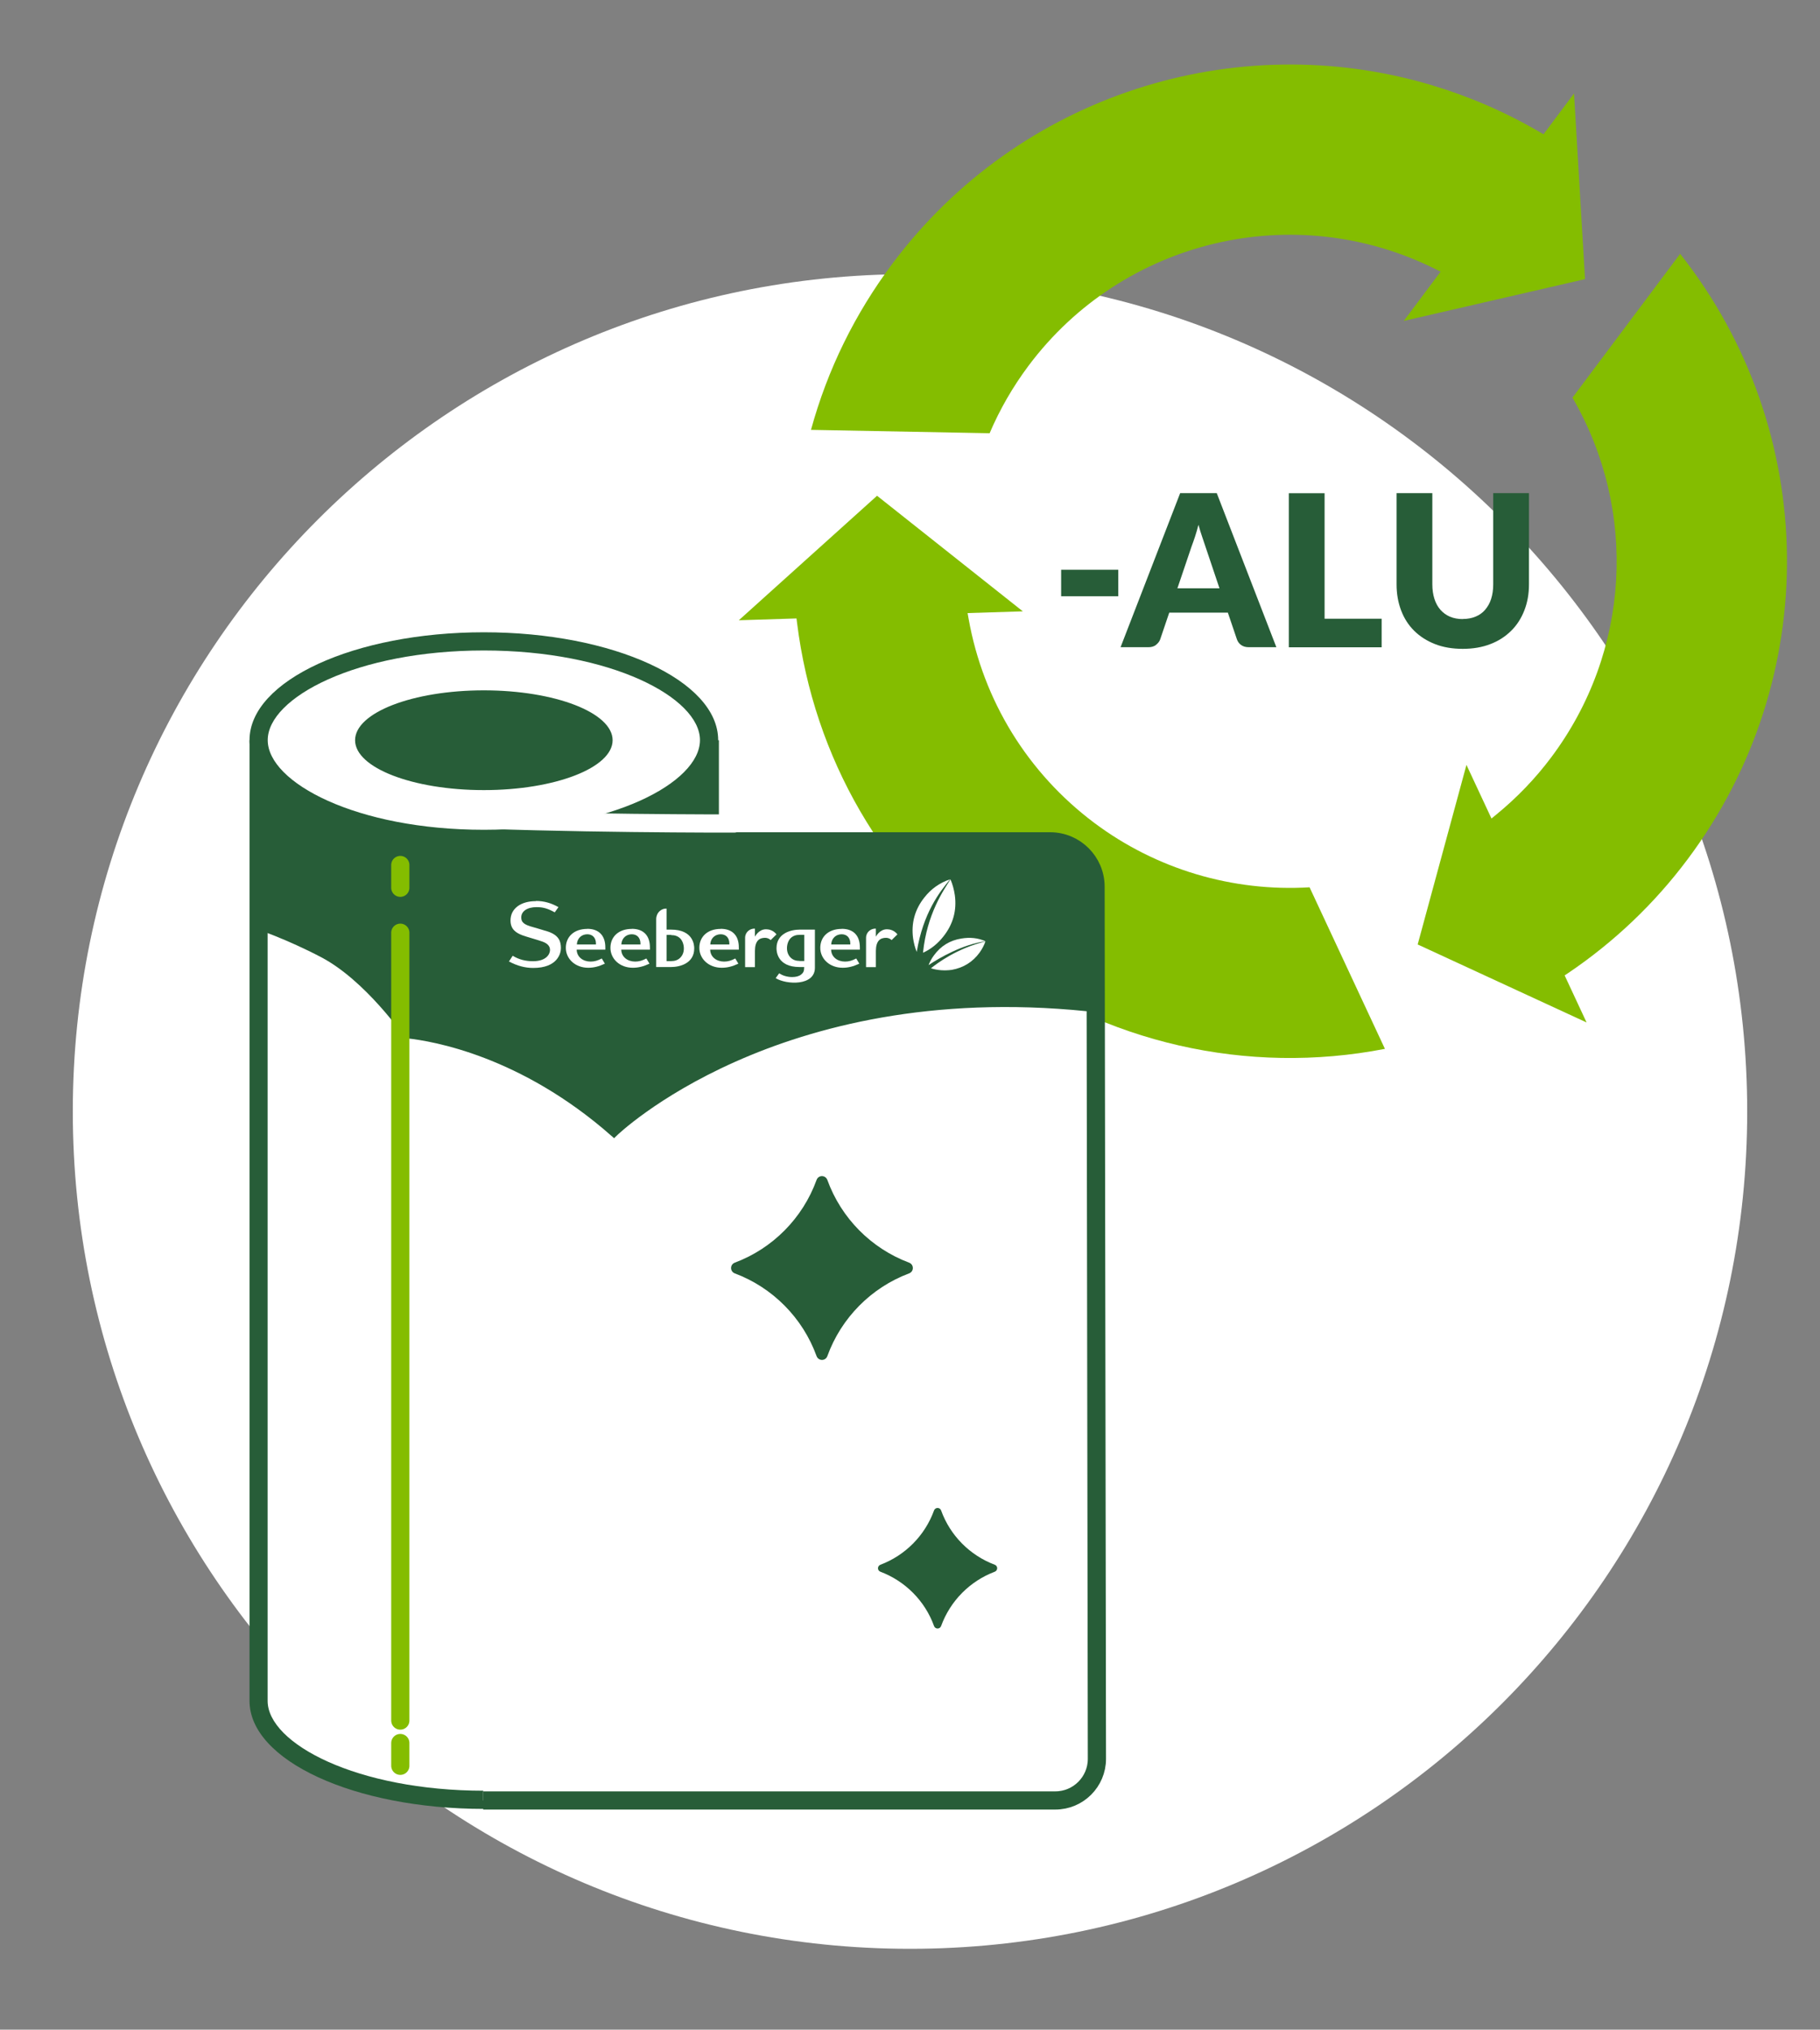 <?xml version="1.0" encoding="UTF-8"?>
<svg xmlns="http://www.w3.org/2000/svg" width="200" height="223" viewBox="0 0 200 223" fill="none">
  <rect x="0" y="0" width="200" height="223" fill="#808080" stroke="none"/>
  <path d="M100 214.12C150.81 214.12 192 172.93 192 122.12C192 71.31 150.81 30.12 100 30.12C49.19 30.12 8 71.31 8 122.12C8 172.93 49.19 214.12 100 214.12Z" fill="white"></path>
  <path d="M184.629 27.89L172.799 43.69C180.029 56.17 179.129 71.63 170.479 83.19C168.739 85.52 166.699 87.64 164.439 89.49L163.899 89.93L161.149 84.04L155.789 103.77L174.349 112.34L171.939 107.17L172.329 106.91C177.389 103.49 181.809 99.28 185.459 94.4C200.319 74.54 199.959 47.3 184.639 27.9L184.629 27.89Z" fill="#84BD00"></path>
  <path d="M113.029 40.18C123.419 26.3 142.219 21.83 157.729 29.56L158.309 29.85L154.259 35.26L174.179 30.67L172.969 10.27L169.619 14.75L169.199 14.51C165.369 12.27 161.359 10.56 157.269 9.34C135.829 2.96 112.019 10.33 98.059 28.98C93.939 34.49 90.929 40.62 89.119 47.23L108.749 47.6C109.869 44.97 111.309 42.48 113.029 40.18Z" fill="#84BD00"></path>
  <path d="M120.249 90.41C112.949 84.94 108.039 76.98 106.439 67.98L106.329 67.36L112.399 67.17L96.379 54.47L81.189 68.15L87.529 67.95L87.589 68.44C89.449 83.29 97.059 96.41 109.039 105.37C121.369 114.6 137.059 118.18 152.189 115.24L143.909 97.49C135.439 98 127.049 95.5 120.249 90.41Z" fill="#84BD00"></path>
  <path d="M116.609 62.6H122.889V65.51H116.609V62.6Z" fill="#275D38"></path>
  <path d="M140.269 71.11H137.229C136.889 71.11 136.609 71.03 136.389 70.87C136.169 70.71 136.019 70.51 135.929 70.26L134.929 67.31H128.489L127.489 70.26C127.409 70.48 127.259 70.67 127.039 70.85C126.819 71.03 126.539 71.11 126.209 71.11H123.139L129.689 54.18H133.709L140.259 71.11H140.269ZM129.389 64.64H134.009L132.449 60C132.349 59.71 132.229 59.36 132.099 58.96C131.959 58.56 131.829 58.13 131.699 57.66C131.579 58.13 131.449 58.57 131.319 58.97C131.189 59.37 131.059 59.72 130.949 60.02L129.389 64.63V64.64Z" fill="#275D38"></path>
  <path d="M145.559 67.98H151.829V71.12H141.629V54.19H145.559V67.98Z" fill="#275D38"></path>
  <path d="M160.739 68.01C161.269 68.01 161.739 67.92 162.149 67.75C162.559 67.58 162.919 67.33 163.199 67C163.479 66.67 163.709 66.28 163.859 65.81C164.009 65.34 164.089 64.81 164.089 64.21V54.18H168.019V64.21C168.019 65.25 167.849 66.2 167.509 67.07C167.169 67.94 166.689 68.69 166.059 69.31C165.429 69.93 164.669 70.43 163.769 70.77C162.869 71.12 161.859 71.29 160.739 71.29C159.619 71.29 158.589 71.12 157.699 70.77C156.799 70.42 156.039 69.93 155.409 69.31C154.779 68.69 154.299 67.94 153.969 67.07C153.639 66.2 153.469 65.25 153.469 64.21V54.18H157.399V64.2C157.399 64.8 157.479 65.33 157.629 65.8C157.779 66.27 157.999 66.67 158.289 67C158.579 67.33 158.929 67.58 159.339 67.76C159.749 67.93 160.229 68.02 160.749 68.02L160.739 68.01Z" fill="#275D38"></path>
  <path d="M53.21 197.75C39.77 197.75 28.42 192.77 28.42 186.88V82.33H78V186.88C78 192.77 66.65 197.75 53.21 197.75Z" fill="white"></path>
  <path d="M76.99 83.33V186.88C76.99 191.55 67.22 196.75 53.2 196.75C39.18 196.75 29.41 191.55 29.41 186.88V83.33H76.99ZM78.99 81.33H27.42V186.88C27.42 193.44 38.97 198.75 53.21 198.75C67.45 198.75 79 193.43 79 186.88V81.33H78.99Z" fill="#275D38"></path>
  <path d="M53.17 92.18C39.75 92.18 28.42 87.21 28.42 81.33C28.42 75.45 39.75 70.48 53.17 70.48C66.59 70.48 77.92 75.45 77.92 81.33C77.92 87.21 66.59 92.18 53.17 92.18Z" fill="white"></path>
  <path d="M53.17 71.47C67.17 71.47 76.92 76.66 76.92 81.32C76.92 85.98 67.17 91.17 53.17 91.17C39.17 91.17 29.42 85.98 29.42 81.32C29.42 76.66 39.17 71.47 53.17 71.47ZM53.17 69.47C38.95 69.47 27.42 74.78 27.42 81.32C27.42 87.86 38.95 93.17 53.17 93.17C67.39 93.17 78.92 87.86 78.92 81.32C78.92 74.78 67.39 69.47 53.17 69.47Z" fill="#275D38"></path>
  <path d="M53.169 86.04C60.559 86.04 66.549 83.931 66.549 81.33C66.549 78.729 60.559 76.62 53.169 76.62C45.779 76.62 39.789 78.729 39.789 81.33C39.789 83.931 45.779 86.04 53.169 86.04Z" fill="#275D38"></path>
  <path d="M53.169 77.39C61.33 77.39 65.779 79.99 65.779 81.32C65.779 82.65 61.33 85.25 53.169 85.25C45.01 85.25 40.559 82.65 40.559 81.32C40.559 79.99 45.01 77.39 53.169 77.39ZM53.169 75.85C45.349 75.85 39.02 78.3 39.02 81.33C39.02 84.36 45.359 86.81 53.169 86.81C60.98 86.81 67.32 84.36 67.32 81.33C67.32 78.3 60.98 75.85 53.169 75.85Z" fill="#275D38"></path>
  <path d="M53.17 92.44H115.4C118.15 92.44 120.38 94.67 120.39 97.41L120.54 193.25C120.54 195.77 118.49 197.82 115.97 197.82H53.1" fill="white"></path>
  <path d="M53.17 92.44H115.4C118.15 92.44 120.38 94.67 120.39 97.41L120.54 193.25C120.54 195.77 118.49 197.82 115.97 197.82H53.1" stroke="#275D38" stroke-width="2" stroke-miterlimit="10"></path>
  <path d="M66.881 91.74C72.461 89.89 75.791 87.03 77.471 85.2L77.631 91.87L66.881 91.74Z" fill="#275D38"></path>
  <path d="M76.74 87L76.84 91.09L70.72 91.01C73.37 89.73 75.34 88.27 76.74 87ZM78.2 83.04C78.2 83.04 73.53 90.68 60.32 92.43L78.42 92.65L78.2 83.04Z" fill="#275D38"></path>
  <path d="M102.64 165.96C101.64 168.71 99.481 170.89 96.751 171.92C96.391 172.06 96.391 172.56 96.751 172.69C99.481 173.72 101.65 175.9 102.64 178.65C102.77 179.02 103.29 179.02 103.42 178.65C104.42 175.9 106.58 173.72 109.31 172.69C109.67 172.55 109.67 172.05 109.31 171.92C106.58 170.89 104.41 168.71 103.42 165.96C103.29 165.59 102.77 165.59 102.64 165.96Z" fill="#275D38"></path>
  <path d="M89.73 129.65C88.21 133.84 84.91 137.17 80.75 138.73C80.2 138.94 80.2 139.7 80.75 139.91C84.91 141.47 88.21 144.8 89.73 148.99C89.94 149.56 90.72 149.56 90.92 148.99C92.44 144.8 95.74 141.47 99.9 139.91C100.45 139.7 100.45 138.94 99.9 138.73C95.74 137.17 92.44 133.84 90.92 129.65C90.71 129.08 89.93 129.08 89.73 129.65Z" fill="#275D38"></path>
  <path d="M115.909 92.76C115.909 92.76 119.329 93.54 120.199 96.18C121.069 98.82 120.199 110.53 120.199 110.53C120.189 110.53 119.449 110.69 119.439 110.69C85.179 107.22 67.469 124.49 67.469 124.49C57.389 115.62 47.649 113.98 44.769 113.67C44.769 113.67 40.489 107.43 35.479 104.8C31.649 102.79 28.369 101.7 28.369 101.7V84.93C28.369 84.93 31.259 87.17 35.659 89.12C40.059 91.07 41.579 91.51 45.179 91.9C48.779 92.29 115.909 92.77 115.909 92.77V92.76Z" fill="#275D38" stroke="#275D38" stroke-width="0.83" stroke-miterlimit="10"></path>
  <path d="M96.25 102.92C96.25 102.92 96.64 102.1 97.47 102.1C97.75 102.1 98.25 102.19 98.62 102.66L97.98 103.29C97.98 103.29 97.75 103.04 97.36 103.04C96.73 103.04 96.26 103.36 96.25 104.48V106.26H95.17V103.09C95.17 102.99 95.17 102.89 95.2 102.79C95.27 102.52 95.43 102.31 95.67 102.17C95.85 102.07 96.04 102.02 96.25 102.03V102.93V102.92Z" fill="white"></path>
  <path d="M82.959 102.92C82.959 102.92 83.349 102.1 84.179 102.1C84.459 102.1 84.959 102.19 85.329 102.66L84.689 103.29C84.689 103.29 84.459 103.04 84.069 103.04C83.439 103.04 82.969 103.36 82.959 104.48V106.26H81.879V103.09C81.879 102.99 81.879 102.89 81.909 102.79C81.979 102.52 82.139 102.31 82.379 102.17C82.559 102.07 82.749 102.02 82.959 102.03V102.93V102.92Z" fill="white"></path>
  <path d="M68.28 103.76C68.32 103.07 68.82 102.65 69.43 102.65C70 102.65 70.38 103.03 70.38 103.68V103.77H68.28V103.76ZM69.43 102.06C67.97 102.06 67.08 102.93 67.08 104.14C67.08 105.35 68.11 106.33 69.54 106.33C70.15 106.33 70.71 106.19 71.37 105.88L71.03 105.31C70.57 105.55 70.21 105.65 69.8 105.65C68.97 105.65 68.29 105.15 68.27 104.34H71.42V104.09C71.42 102.79 70.71 102.05 69.43 102.05" fill="white"></path>
  <path d="M78.05 103.76C78.09 103.07 78.59 102.65 79.2 102.65C79.77 102.65 80.15 103.03 80.15 103.68V103.77H78.05V103.76ZM79.2 102.06C77.74 102.06 76.85 102.93 76.85 104.14C76.85 105.35 77.88 106.33 79.31 106.33C79.92 106.33 80.48 106.19 81.14 105.88L80.8 105.31C80.34 105.55 79.98 105.65 79.57 105.65C78.74 105.65 78.06 105.15 78.04 104.34H81.19V104.09C81.19 102.79 80.48 102.05 79.2 102.05" fill="white"></path>
  <path d="M91.341 103.76C91.381 103.07 91.881 102.65 92.491 102.65C93.061 102.65 93.441 103.03 93.441 103.68V103.77H91.341V103.76ZM92.491 102.06C91.031 102.06 90.141 102.93 90.141 104.14C90.141 105.35 91.171 106.33 92.601 106.33C93.211 106.33 93.761 106.19 94.431 105.88L94.091 105.31C93.631 105.55 93.271 105.65 92.861 105.65C92.031 105.65 91.351 105.15 91.331 104.34H94.491V104.09C94.491 102.79 93.781 102.05 92.501 102.05" fill="white"></path>
  <path d="M58.89 99.01C58.08 99.01 57.39 99.2 56.9 99.56C56.38 99.94 56.1 100.47 56.1 101.14C56.1 102.13 56.75 102.51 57.4 102.76C57.79 102.91 59.27 103.32 59.65 103.47C60.15 103.66 60.44 103.94 60.44 104.38C60.44 104.82 60.04 105.61 58.57 105.61C57.74 105.61 57.01 105.42 56.34 105.01L55.93 105.64C56.86 106.13 57.71 106.35 58.6 106.35C61.24 106.35 61.64 104.77 61.64 104.17C61.64 103.42 61.4 102.76 60.24 102.36C59.95 102.26 58.49 101.84 58.22 101.76C57.5 101.52 57.28 101.26 57.28 100.8C57.28 100.12 57.93 99.67 58.96 99.67C59.66 99.67 60.16 99.8 60.96 100.24L61.37 99.67C60.58 99.22 59.78 98.99 58.9 98.99L58.89 99.01Z" fill="white"></path>
  <path d="M63.39 103.76C63.43 103.07 63.93 102.65 64.54 102.65C65.11 102.65 65.49 103.03 65.49 103.68V103.77H63.39V103.76ZM64.53 102.06C63.07 102.06 62.18 102.93 62.18 104.14C62.18 105.35 63.21 106.33 64.64 106.33C65.25 106.33 65.8 106.19 66.47 105.88L66.13 105.31C65.67 105.55 65.31 105.65 64.9 105.65C64.07 105.65 63.39 105.15 63.37 104.34H66.52V104.09C66.52 102.79 65.81 102.05 64.53 102.05" fill="white"></path>
  <path d="M87.88 105.59H88.38V102.71H87.88C87.47 102.71 87.14 102.83 86.9 103.06C86.66 103.29 86.48 103.7 86.48 104.18C86.48 104.66 86.66 105 86.9 105.23C87.14 105.46 87.46 105.58 87.88 105.58M89.55 102.14V106.33C89.55 108.35 86.41 108.2 85.24 107.47L85.62 106.94C85.81 107.06 86.03 107.17 86.28 107.24C86.53 107.31 86.78 107.35 87.04 107.35C87.47 107.35 87.8 107.26 88.03 107.08C88.26 106.9 88.37 106.71 88.37 106.33V106.25H87.87C85.41 106.25 85.33 104.52 85.33 104.19C85.33 102.5 86.98 102.14 87.87 102.14H89.54H89.55Z" fill="white"></path>
  <path d="M72.109 106.25C72.109 106.25 72.109 101.17 72.109 100.98C72.109 100.88 72.119 100.78 72.149 100.68C72.229 100.38 72.369 100.17 72.639 99.99C72.839 99.87 73.019 99.82 73.249 99.83V102.14H73.749C76.209 102.14 76.289 103.87 76.289 104.2C76.289 105.89 74.639 106.25 73.749 106.25H72.109ZM73.749 102.72H73.249V105.6H73.749C74.159 105.6 74.489 105.48 74.729 105.25C74.969 105.02 75.149 104.68 75.149 104.21C75.149 103.74 74.969 103.32 74.729 103.09C74.489 102.86 74.169 102.74 73.749 102.74V102.72Z" fill="white"></path>
  <path d="M104.929 98.37C104.839 97.75 104.679 97.16 104.449 96.62C103.699 97.79 101.859 100.42 101.429 104.68C102.299 104.29 103.049 103.68 103.679 102.88C104.739 101.54 105.149 100.03 104.929 98.37ZM104.409 96.61C103.259 96.99 102.309 97.67 101.569 98.62C100.529 99.93 100.119 101.43 100.339 103.09C100.419 103.62 100.549 104.13 100.739 104.59C101.449 100.31 103.239 98.01 104.409 96.61Z" fill="white"></path>
  <path d="M108.279 103.41C107.469 103.05 106.589 102.96 105.639 103.12C104.379 103.32 103.379 103.94 102.629 104.97C102.379 105.3 102.189 105.66 102.039 106.04C103.259 105.22 105.799 103.76 108.279 103.42V103.41ZM102.309 106.39C103.019 106.61 103.789 106.67 104.589 106.56C105.879 106.33 106.899 105.69 107.649 104.66C107.929 104.27 108.139 103.86 108.289 103.44C105.149 104.19 102.909 105.89 102.299 106.39" fill="white"></path>
  <path d="M43.99 95.04V97.54" stroke="#84BD00" stroke-width="2" stroke-linecap="round" stroke-linejoin="round"></path>
  <path d="M43.99 102.48V189.04" stroke="#84BD00" stroke-width="2" stroke-linecap="round" stroke-linejoin="round"></path>
  <path d="M43.99 191.51V194.01" stroke="#84BD00" stroke-width="2" stroke-linecap="round" stroke-linejoin="round"></path>
  <path d="M48 89.84C61.76 90.52 80.67 90.48 80.67 90.48" stroke="white" stroke-width="2" stroke-miterlimit="10" stroke-linecap="round"></path>
</svg>
